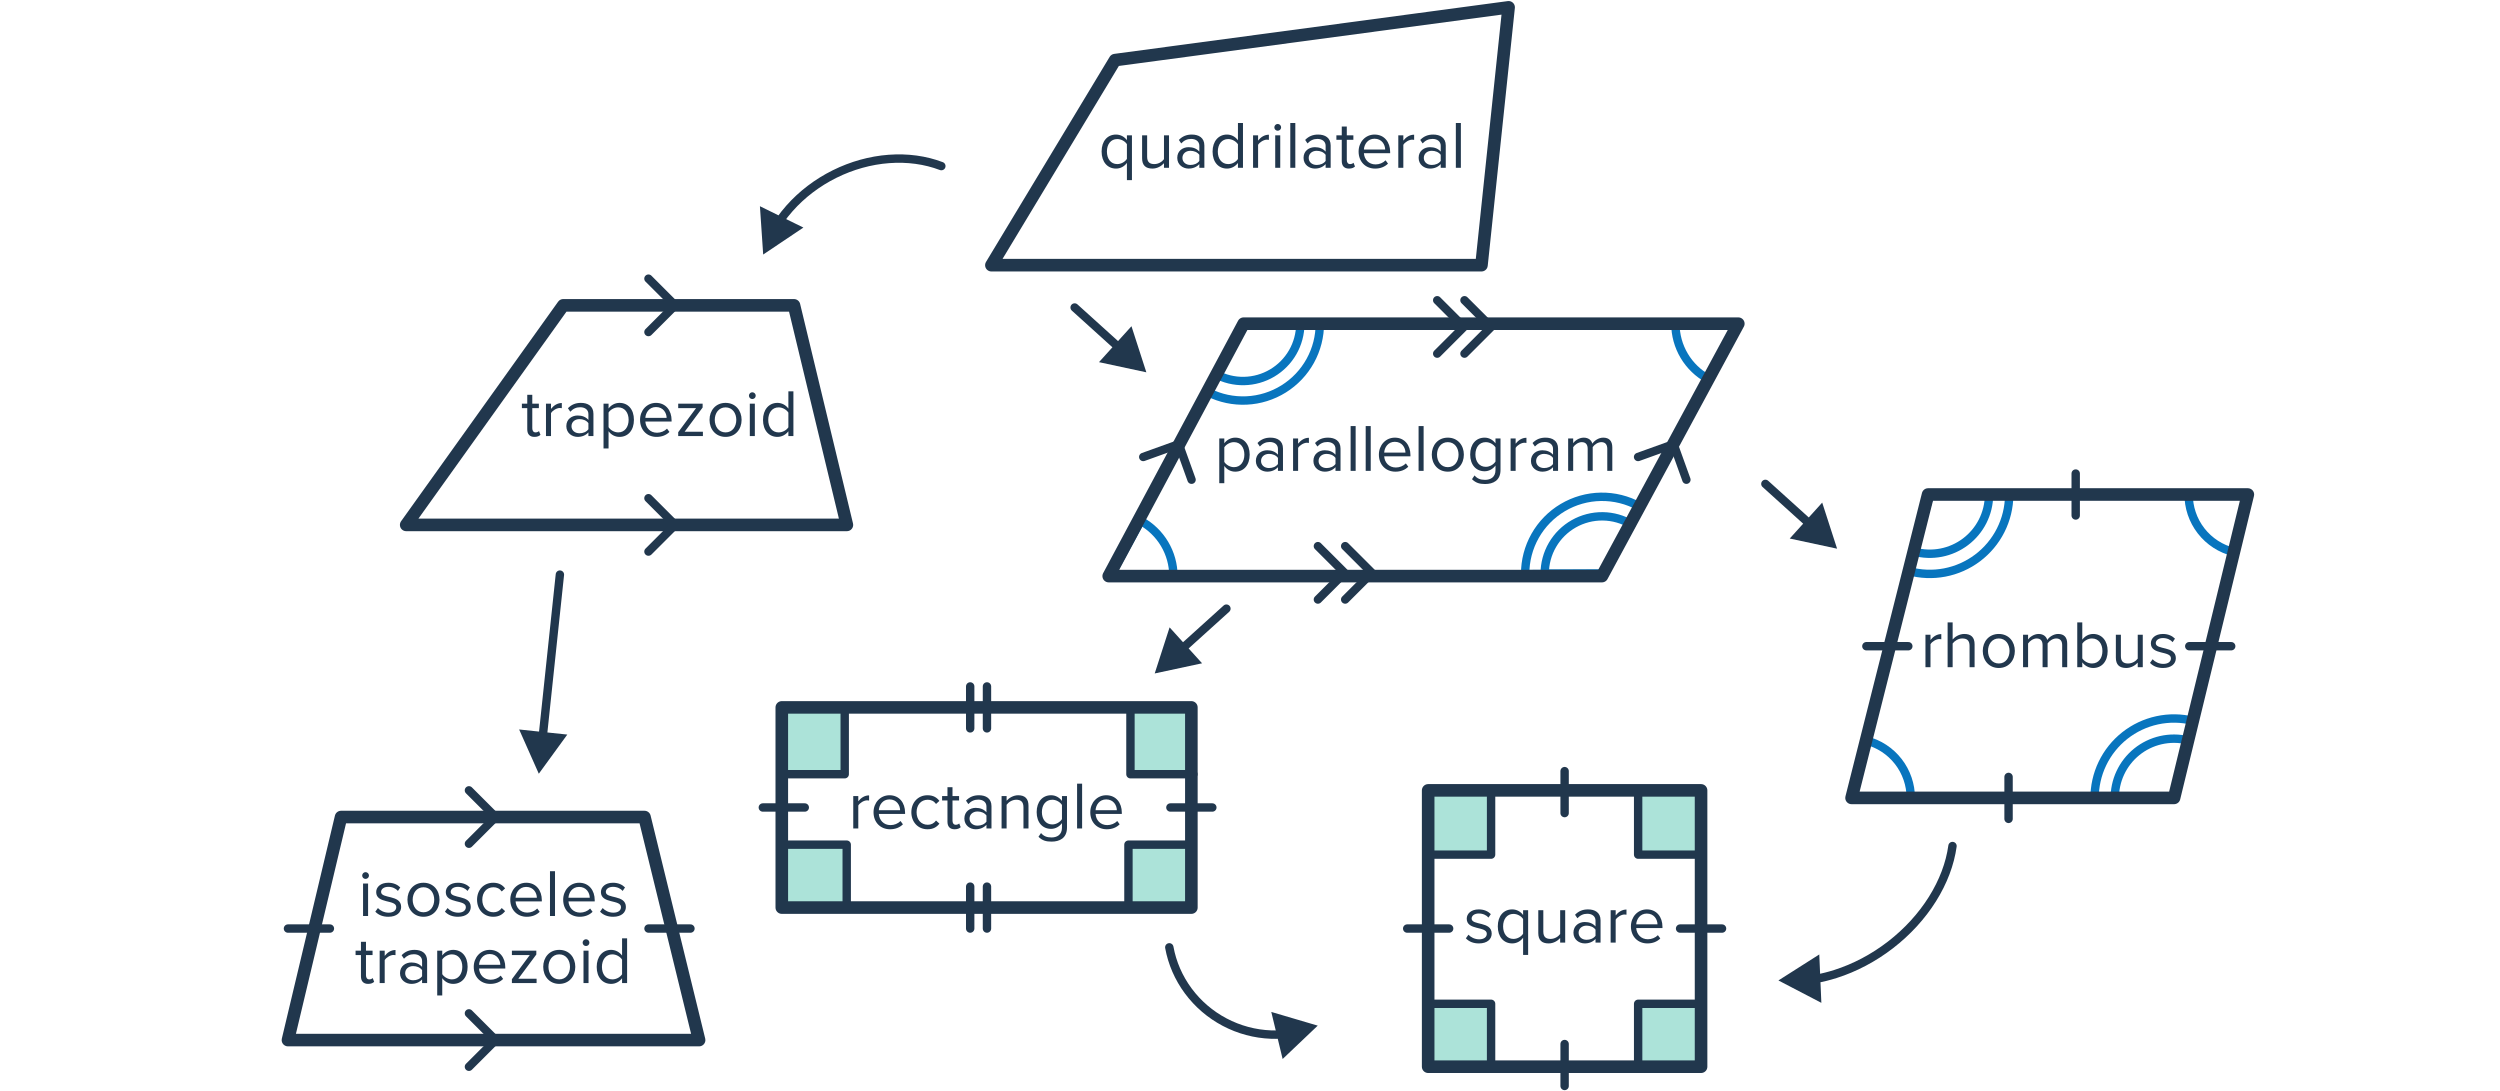 <svg width="596" height="260" viewBox="0 0 596 260" fill="none" xmlns="http://www.w3.org/2000/svg">
<g clip-path="url(#clip0_3792_175)">
<path d="M236.348 63.221L265.826 14.331L359.652 1.749L353.181 63.221H236.348Z" stroke="#21374D" stroke-width="3" stroke-linecap="round" stroke-linejoin="round"/>
<path d="M266.352 39.119C267.312 39.119 268.256 38.543 268.656 37.871V34.383C268.256 33.711 267.312 33.151 266.352 33.151C264.8 33.151 263.888 34.415 263.888 36.127C263.888 37.839 264.8 39.119 266.352 39.119ZM266.064 40.191C264.032 40.191 262.624 38.623 262.624 36.127C262.624 33.615 264.032 32.079 266.064 32.079C267.152 32.079 268.112 32.639 268.656 33.423V32.271H269.856V42.943H268.656V38.831C268.032 39.695 267.104 40.191 266.064 40.191ZM278.692 39.999H277.492V38.911C276.9 39.583 275.892 40.191 274.74 40.191C273.124 40.191 272.276 39.407 272.276 37.727V32.271H273.476V37.359C273.476 38.719 274.164 39.119 275.204 39.119C276.148 39.119 277.044 38.575 277.492 37.951V32.271H278.692V39.999ZM287.121 39.999H285.921V39.119C285.281 39.823 284.401 40.191 283.361 40.191C282.049 40.191 280.657 39.311 280.657 37.631C280.657 35.903 282.049 35.087 283.361 35.087C284.417 35.087 285.297 35.423 285.921 36.143V34.751C285.921 33.711 285.089 33.119 283.969 33.119C283.041 33.119 282.289 33.455 281.601 34.191L281.041 33.359C281.873 32.495 282.865 32.079 284.129 32.079C285.761 32.079 287.121 32.815 287.121 34.687V39.999ZM283.793 39.327C284.641 39.327 285.457 39.007 285.921 38.367V36.911C285.457 36.271 284.641 35.951 283.793 35.951C282.673 35.951 281.889 36.655 281.889 37.647C281.889 38.623 282.673 39.327 283.793 39.327ZM296.326 39.999H295.126V38.847C294.55 39.631 293.606 40.191 292.518 40.191C290.502 40.191 289.078 38.655 289.078 36.143C289.078 33.679 290.486 32.079 292.518 32.079C293.558 32.079 294.502 32.591 295.126 33.439V29.327H296.326V39.999ZM292.806 39.119C293.766 39.119 294.694 38.575 295.126 37.903V34.399C294.694 33.727 293.766 33.151 292.806 33.151C291.254 33.151 290.326 34.431 290.326 36.143C290.326 37.855 291.254 39.119 292.806 39.119ZM299.929 39.999H298.729V32.271H299.929V33.519C300.553 32.703 301.449 32.111 302.505 32.111V33.343C302.361 33.311 302.217 33.295 302.025 33.295C301.289 33.295 300.281 33.903 299.929 34.527V39.999ZM304.603 31.167C304.171 31.167 303.803 30.815 303.803 30.367C303.803 29.919 304.171 29.551 304.603 29.551C305.051 29.551 305.419 29.919 305.419 30.367C305.419 30.815 305.051 31.167 304.603 31.167ZM305.211 39.999H304.011V32.271H305.211V39.999ZM308.804 39.999H307.604V29.327H308.804V39.999ZM317.23 39.999H316.03V39.119C315.39 39.823 314.51 40.191 313.47 40.191C312.158 40.191 310.766 39.311 310.766 37.631C310.766 35.903 312.158 35.087 313.47 35.087C314.526 35.087 315.406 35.423 316.03 36.143V34.751C316.03 33.711 315.198 33.119 314.078 33.119C313.15 33.119 312.398 33.455 311.71 34.191L311.15 33.359C311.982 32.495 312.974 32.079 314.238 32.079C315.87 32.079 317.23 32.815 317.23 34.687V39.999ZM313.902 39.327C314.75 39.327 315.566 39.007 316.03 38.367V36.911C315.566 36.271 314.75 35.951 313.902 35.951C312.782 35.951 311.998 36.655 311.998 37.647C311.998 38.623 312.782 39.327 313.902 39.327ZM321.588 40.191C320.452 40.191 319.876 39.535 319.876 38.383V33.327H318.596V32.271H319.876V30.159H321.076V32.271H322.644V33.327H321.076V38.127C321.076 38.703 321.332 39.119 321.86 39.119C322.196 39.119 322.516 38.975 322.676 38.799L323.028 39.695C322.724 39.983 322.292 40.191 321.588 40.191ZM327.827 40.191C325.539 40.191 323.891 38.543 323.891 36.127C323.891 33.887 325.491 32.079 327.699 32.079C330.035 32.079 331.411 33.903 331.411 36.223V36.527H325.155C325.251 37.983 326.275 39.199 327.939 39.199C328.819 39.199 329.715 38.847 330.323 38.223L330.899 39.007C330.131 39.775 329.091 40.191 327.827 40.191ZM330.227 35.647C330.211 34.495 329.443 33.071 327.683 33.071C326.035 33.071 325.219 34.463 325.155 35.647H330.227ZM334.554 39.999H333.354V32.271H334.554V33.519C335.178 32.703 336.074 32.111 337.13 32.111V33.343C336.986 33.311 336.842 33.295 336.65 33.295C335.914 33.295 334.906 33.903 334.554 34.527V39.999ZM344.668 39.999H343.468V39.119C342.828 39.823 341.948 40.191 340.908 40.191C339.596 40.191 338.204 39.311 338.204 37.631C338.204 35.903 339.596 35.087 340.908 35.087C341.964 35.087 342.844 35.423 343.468 36.143V34.751C343.468 33.711 342.636 33.119 341.516 33.119C340.588 33.119 339.836 33.455 339.148 34.191L338.588 33.359C339.42 32.495 340.412 32.079 341.676 32.079C343.308 32.079 344.668 32.815 344.668 34.687V39.999ZM341.34 39.327C342.188 39.327 343.004 39.007 343.468 38.367V36.911C343.004 36.271 342.188 35.951 341.34 35.951C340.22 35.951 339.436 36.655 339.436 37.647C339.436 38.623 340.22 39.327 341.34 39.327ZM348.273 39.999H347.073V29.327H348.273V39.999Z" fill="#21374D"/>
<path d="M532.556 131.615C529.451 130.86 526.693 129.075 524.734 126.55C522.775 124.025 521.73 120.91 521.771 117.715L535.889 117.894L532.556 131.615Z" stroke="#0875BE" stroke-width="2" stroke-linejoin="round"/>
<path d="M444.868 176.529C447.919 177.299 450.625 179.067 452.557 181.551C454.488 184.036 455.535 187.094 455.53 190.241L441.41 190.219L444.868 176.529Z" stroke="#0875BE" stroke-width="2" stroke-linejoin="round"/>
<path d="M456.369 131.521C458.45 132.086 460.632 132.166 462.748 131.756C464.865 131.347 466.859 130.458 468.579 129.158C470.299 127.859 471.698 126.182 472.67 124.258C473.641 122.334 474.16 120.213 474.185 118.057L460.065 117.893L456.369 131.521Z" stroke="#0875BE" stroke-width="2" stroke-linejoin="round"/>
<path d="M455.025 136.138C457.82 136.91 460.755 137.03 463.603 136.488C466.452 135.946 469.138 134.756 471.454 133.011C473.77 131.267 475.654 129.013 476.961 126.425C478.268 123.836 478.963 120.982 478.992 118.082L460.065 117.893L455.025 136.138Z" stroke="#0875BE" stroke-width="2" stroke-linejoin="round"/>
<path d="M521.537 176.479C519.439 175.982 517.255 175.972 515.153 176.449C513.051 176.926 511.086 177.879 509.409 179.233C507.732 180.587 506.387 182.307 505.478 184.262C504.568 186.216 504.118 188.353 504.162 190.508L518.28 190.219L521.537 176.479Z" stroke="#0875BE" stroke-width="2" stroke-linejoin="round"/>
<path d="M522.807 171.84C520.005 171.15 517.083 171.11 514.264 171.722C511.444 172.334 508.802 173.583 506.539 175.372C504.276 177.162 502.452 179.445 501.206 182.048C499.961 184.65 499.327 187.503 499.353 190.388L518.28 190.219L522.807 171.84Z" stroke="#0875BE" stroke-width="2" stroke-linejoin="round"/>
<path d="M441.41 190.219L459.654 117.893H535.889L518.297 190.219H441.41Z" stroke="#21374D" stroke-width="3" stroke-linecap="round" stroke-linejoin="round"/>
<path d="M460.229 159.056H459.029V151.328H460.229V152.576C460.853 151.76 461.749 151.168 462.805 151.168V152.4C462.661 152.368 462.517 152.352 462.325 152.352C461.589 152.352 460.581 152.96 460.229 153.584V159.056ZM470.742 159.056H469.542V153.968C469.542 152.608 468.838 152.208 467.798 152.208C466.87 152.208 465.974 152.784 465.51 153.408V159.056H464.31V148.384H465.51V152.448C466.054 151.808 467.11 151.136 468.278 151.136C469.894 151.136 470.742 151.92 470.742 153.6V159.056ZM476.515 159.248C474.163 159.248 472.691 157.424 472.691 155.184C472.691 152.944 474.163 151.136 476.515 151.136C478.867 151.136 480.339 152.944 480.339 155.184C480.339 157.424 478.867 159.248 476.515 159.248ZM476.515 158.176C478.163 158.176 479.075 156.768 479.075 155.184C479.075 153.616 478.163 152.208 476.515 152.208C474.867 152.208 473.939 153.616 473.939 155.184C473.939 156.768 474.867 158.176 476.515 158.176ZM492.823 159.056H491.623V153.808C491.623 152.832 491.191 152.208 490.199 152.208C489.399 152.208 488.551 152.784 488.151 153.392V159.056H486.951V153.808C486.951 152.832 486.535 152.208 485.527 152.208C484.743 152.208 483.911 152.784 483.495 153.408V159.056H482.295V151.328H483.495V152.448C483.815 151.952 484.855 151.136 485.991 151.136C487.175 151.136 487.847 151.776 488.071 152.576C488.503 151.872 489.543 151.136 490.663 151.136C492.071 151.136 492.823 151.92 492.823 153.472V159.056ZM496.417 156.96C496.833 157.632 497.777 158.176 498.721 158.176C500.289 158.176 501.217 156.912 501.217 155.2C501.217 153.488 500.289 152.208 498.721 152.208C497.777 152.208 496.833 152.784 496.417 153.456V156.96ZM496.417 159.056H495.217V148.384H496.417V152.496C497.041 151.648 497.969 151.136 499.025 151.136C501.041 151.136 502.465 152.736 502.465 155.2C502.465 157.712 501.041 159.248 499.025 159.248C497.937 159.248 496.993 158.688 496.417 157.904V159.056ZM510.836 159.056H509.636V157.968C509.044 158.64 508.036 159.248 506.884 159.248C505.268 159.248 504.42 158.464 504.42 156.784V151.328H505.62V156.416C505.62 157.776 506.308 158.176 507.348 158.176C508.292 158.176 509.188 157.632 509.636 157.008V151.328H510.836V159.056ZM515.68 159.248C514.416 159.248 513.344 158.864 512.56 158.032L513.184 157.168C513.696 157.76 514.672 158.272 515.728 158.272C516.912 158.272 517.552 157.712 517.552 156.944C517.552 155.072 512.768 156.224 512.768 153.36C512.768 152.16 513.808 151.136 515.648 151.136C516.96 151.136 517.888 151.632 518.512 152.256L517.952 153.088C517.488 152.528 516.64 152.112 515.648 152.112C514.592 152.112 513.936 152.64 513.936 153.328C513.936 155.024 518.72 153.904 518.72 156.912C518.72 158.208 517.68 159.248 515.68 159.248Z" fill="#21374D"/>
<path d="M531.92 154.056L521.92 154.056" stroke="#21374D" stroke-width="2" stroke-linecap="round" stroke-linejoin="round"/>
<path d="M494.848 112.893L494.848 122.893" stroke="#21374D" stroke-width="2" stroke-linecap="round" stroke-linejoin="round"/>
<path d="M454.944 154.056L444.944 154.056" stroke="#21374D" stroke-width="2" stroke-linecap="round" stroke-linejoin="round"/>
<path d="M478.84 185.219L478.84 195.219" stroke="#21374D" stroke-width="2" stroke-linecap="round" stroke-linejoin="round"/>
<rect x="390.533" y="239.304" width="15" height="15" fill="#ACE3D9"/>
<path d="M405.533 239.304H390.533V254.304" stroke="#21374D" stroke-width="2" stroke-linecap="round" stroke-linejoin="round"/>
<rect width="15" height="15" transform="matrix(1 0 0 -1 390.533 203.745)" fill="#ACE3D9"/>
<path d="M405.533 203.745H390.533V188.745" stroke="#21374D" stroke-width="2" stroke-linecap="round" stroke-linejoin="round"/>
<rect width="15" height="15" transform="matrix(-1 0 0 1 355.474 239.304)" fill="#ACE3D9"/>
<path d="M340.474 239.304H355.474V254.304" stroke="#21374D" stroke-width="2" stroke-linecap="round" stroke-linejoin="round"/>
<rect x="355.474" y="203.745" width="15" height="15" transform="rotate(180 355.474 203.745)" fill="#ACE3D9"/>
<path d="M340.474 203.745H355.474V188.745" stroke="#21374D" stroke-width="2" stroke-linecap="round" stroke-linejoin="round"/>
<path d="M340.474 254.304V188.429H405.533V254.304H340.474Z" stroke="#21374D" stroke-width="3" stroke-linecap="round" stroke-linejoin="round"/>
<path d="M352.581 224.912C351.317 224.912 350.245 224.528 349.461 223.696L350.085 222.832C350.597 223.424 351.573 223.936 352.629 223.936C353.813 223.936 354.453 223.376 354.453 222.608C354.453 220.736 349.669 221.888 349.669 219.024C349.669 217.824 350.709 216.8 352.549 216.8C353.861 216.8 354.789 217.296 355.413 217.92L354.853 218.752C354.389 218.192 353.541 217.776 352.549 217.776C351.493 217.776 350.837 218.304 350.837 218.992C350.837 220.688 355.621 219.568 355.621 222.576C355.621 223.872 354.581 224.912 352.581 224.912ZM360.803 223.84C361.763 223.84 362.707 223.264 363.107 222.592V219.104C362.707 218.432 361.763 217.872 360.803 217.872C359.251 217.872 358.339 219.136 358.339 220.848C358.339 222.56 359.251 223.84 360.803 223.84ZM360.515 224.912C358.483 224.912 357.075 223.344 357.075 220.848C357.075 218.336 358.483 216.8 360.515 216.8C361.603 216.8 362.563 217.36 363.107 218.144V216.992H364.307V227.664H363.107V223.552C362.483 224.416 361.555 224.912 360.515 224.912ZM373.143 224.72H371.943V223.632C371.351 224.304 370.343 224.912 369.191 224.912C367.575 224.912 366.727 224.128 366.727 222.448V216.992H367.927V222.08C367.927 223.44 368.615 223.84 369.655 223.84C370.599 223.84 371.495 223.296 371.943 222.672V216.992H373.143V224.72ZM381.572 224.72H380.372V223.84C379.732 224.544 378.852 224.912 377.812 224.912C376.5 224.912 375.108 224.032 375.108 222.352C375.108 220.624 376.5 219.808 377.812 219.808C378.868 219.808 379.748 220.144 380.372 220.864V219.472C380.372 218.432 379.54 217.84 378.42 217.84C377.492 217.84 376.74 218.176 376.052 218.912L375.492 218.08C376.324 217.216 377.316 216.8 378.58 216.8C380.212 216.8 381.572 217.536 381.572 219.408V224.72ZM378.244 224.048C379.092 224.048 379.908 223.728 380.372 223.088V221.632C379.908 220.992 379.092 220.672 378.244 220.672C377.124 220.672 376.34 221.376 376.34 222.368C376.34 223.344 377.124 224.048 378.244 224.048ZM385.177 224.72H383.977V216.992H385.177V218.24C385.801 217.424 386.697 216.832 387.753 216.832V218.064C387.609 218.032 387.465 218.016 387.273 218.016C386.537 218.016 385.529 218.624 385.177 219.248V224.72ZM392.746 224.912C390.458 224.912 388.81 223.264 388.81 220.848C388.81 218.608 390.41 216.8 392.618 216.8C394.954 216.8 396.33 218.624 396.33 220.944V221.248H390.074C390.17 222.704 391.194 223.92 392.858 223.92C393.738 223.92 394.634 223.568 395.242 222.944L395.818 223.728C395.05 224.496 394.01 224.912 392.746 224.912ZM395.146 220.368C395.13 219.216 394.362 217.792 392.602 217.792C390.954 217.792 390.138 219.184 390.074 220.368H395.146Z" fill="#21374D"/>
<path d="M410.533 221.367L400.533 221.367" stroke="#21374D" stroke-width="2" stroke-linecap="round" stroke-linejoin="round"/>
<path d="M373.004 183.838L373.004 193.838" stroke="#21374D" stroke-width="2" stroke-linecap="round" stroke-linejoin="round"/>
<path d="M345.474 221.367L335.474 221.367" stroke="#21374D" stroke-width="2" stroke-linecap="round" stroke-linejoin="round"/>
<path d="M373.004 248.896L373.004 258.896" stroke="#21374D" stroke-width="2" stroke-linecap="round" stroke-linejoin="round"/>
<path d="M96.838 125.134L134.277 72.796H189.29L201.897 125.134H96.838Z" stroke="#21374D" stroke-width="3" stroke-linecap="round" stroke-linejoin="round"/>
<path d="M127.41 104.157C126.274 104.157 125.698 103.501 125.698 102.349V97.293H124.418V96.237H125.698V94.125H126.898V96.237H128.466V97.293H126.898V102.093C126.898 102.669 127.154 103.085 127.682 103.085C128.018 103.085 128.338 102.941 128.498 102.765L128.85 103.661C128.546 103.949 128.114 104.157 127.41 104.157ZM131.361 103.965H130.161V96.237H131.361V97.485C131.985 96.669 132.881 96.077 133.937 96.077V97.309C133.793 97.277 133.649 97.261 133.457 97.261C132.721 97.261 131.713 97.869 131.361 98.493V103.965ZM141.475 103.965H140.275V103.085C139.635 103.789 138.755 104.157 137.715 104.157C136.403 104.157 135.011 103.277 135.011 101.597C135.011 99.869 136.403 99.053 137.715 99.053C138.771 99.053 139.651 99.389 140.275 100.109V98.717C140.275 97.677 139.443 97.085 138.323 97.085C137.395 97.085 136.643 97.421 135.955 98.157L135.395 97.325C136.227 96.461 137.219 96.045 138.483 96.045C140.115 96.045 141.475 96.781 141.475 98.653V103.965ZM138.147 103.293C138.995 103.293 139.811 102.973 140.275 102.333V100.877C139.811 100.237 138.995 99.917 138.147 99.917C137.027 99.917 136.243 100.621 136.243 101.613C136.243 102.589 137.027 103.293 138.147 103.293ZM147.688 104.157C146.632 104.157 145.704 103.661 145.08 102.797V106.909H143.88V96.237H145.08V97.389C145.64 96.605 146.6 96.045 147.688 96.045C149.72 96.045 151.128 97.581 151.128 100.093C151.128 102.589 149.72 104.157 147.688 104.157ZM147.384 103.085C148.936 103.085 149.864 101.805 149.864 100.093C149.864 98.381 148.936 97.117 147.384 97.117C146.44 97.117 145.496 97.677 145.08 98.349V101.837C145.496 102.509 146.44 103.085 147.384 103.085ZM156.524 104.157C154.236 104.157 152.588 102.509 152.588 100.093C152.588 97.853 154.188 96.045 156.396 96.045C158.732 96.045 160.108 97.869 160.108 100.189V100.493H153.852C153.948 101.949 154.972 103.165 156.636 103.165C157.516 103.165 158.412 102.813 159.02 102.189L159.596 102.973C158.828 103.741 157.788 104.157 156.524 104.157ZM158.924 99.613C158.908 98.461 158.14 97.037 156.38 97.037C154.732 97.037 153.916 98.429 153.852 99.613H158.924ZM167.572 103.965H161.684V103.037L165.94 97.293H161.684V96.237H167.508V97.149L163.22 102.925H167.572V103.965ZM172.975 104.157C170.623 104.157 169.151 102.333 169.151 100.093C169.151 97.853 170.623 96.045 172.975 96.045C175.327 96.045 176.799 97.853 176.799 100.093C176.799 102.333 175.327 104.157 172.975 104.157ZM172.975 103.085C174.623 103.085 175.535 101.677 175.535 100.093C175.535 98.525 174.623 97.117 172.975 97.117C171.327 97.117 170.399 98.525 170.399 100.093C170.399 101.677 171.327 103.085 172.975 103.085ZM179.347 95.133C178.915 95.133 178.547 94.781 178.547 94.333C178.547 93.885 178.915 93.517 179.347 93.517C179.795 93.517 180.163 93.885 180.163 94.333C180.163 94.781 179.795 95.133 179.347 95.133ZM179.955 103.965H178.755V96.237H179.955V103.965ZM189.149 103.965H187.949V102.813C187.373 103.597 186.429 104.157 185.341 104.157C183.325 104.157 181.901 102.621 181.901 100.109C181.901 97.645 183.309 96.045 185.341 96.045C186.381 96.045 187.325 96.557 187.949 97.405V93.293H189.149V103.965ZM185.629 103.085C186.589 103.085 187.517 102.541 187.949 101.869V98.365C187.517 97.693 186.589 97.117 185.629 97.117C184.077 97.117 183.149 98.397 183.149 100.109C183.149 101.821 184.077 103.085 185.629 103.085Z" fill="#21374D"/>
<path d="M160.453 124.134C159.901 124.134 159.453 124.582 159.453 125.134C159.453 125.687 159.901 126.134 160.453 126.134L160.453 124.134ZM161.663 125.842C162.054 125.451 162.054 124.818 161.663 124.427L155.299 118.063C154.909 117.673 154.276 117.673 153.885 118.063C153.494 118.454 153.494 119.087 153.885 119.478L159.542 125.134L153.885 130.791C153.494 131.182 153.494 131.815 153.885 132.206C154.276 132.596 154.909 132.596 155.299 132.206L161.663 125.842ZM160.453 126.134L160.956 126.134L160.956 124.134L160.453 124.134L160.453 126.134Z" fill="#21374D"/>
<path d="M160.453 71.796C159.901 71.796 159.453 72.244 159.453 72.796C159.453 73.349 159.901 73.796 160.453 73.796L160.453 71.796ZM161.663 73.503C162.054 73.113 162.054 72.48 161.663 72.089L155.299 65.725C154.909 65.335 154.276 65.335 153.885 65.725C153.494 66.116 153.494 66.749 153.885 67.139L159.542 72.796L153.885 78.453C153.494 78.844 153.494 79.477 153.885 79.867C154.276 80.258 154.909 80.258 155.299 79.867L161.663 73.503ZM160.453 73.796L160.956 73.796L160.956 71.796L160.453 71.796L160.453 73.796Z" fill="#21374D"/>
<path d="M68.649 247.951L81.308 194.783H153.645L166.665 247.951H68.649Z" stroke="#21374D" stroke-width="3" stroke-linecap="round" stroke-linejoin="round"/>
<path d="M87.144 209.535C86.712 209.535 86.344 209.183 86.344 208.735C86.344 208.287 86.712 207.919 87.144 207.919C87.592 207.919 87.96 208.287 87.96 208.735C87.96 209.183 87.592 209.535 87.144 209.535ZM87.752 218.367H86.552V210.639H87.752V218.367ZM92.594 218.559C91.33 218.559 90.258 218.175 89.474 217.343L90.098 216.479C90.61 217.071 91.586 217.583 92.642 217.583C93.826 217.583 94.466 217.023 94.466 216.255C94.466 214.383 89.682 215.535 89.682 212.671C89.682 211.471 90.722 210.447 92.562 210.447C93.874 210.447 94.802 210.943 95.426 211.567L94.866 212.399C94.402 211.839 93.554 211.423 92.562 211.423C91.506 211.423 90.85 211.951 90.85 212.639C90.85 214.335 95.634 213.215 95.634 216.223C95.634 217.519 94.594 218.559 92.594 218.559ZM100.96 218.559C98.608 218.559 97.135 216.735 97.135 214.495C97.135 212.255 98.608 210.447 100.96 210.447C103.312 210.447 104.784 212.255 104.784 214.495C104.784 216.735 103.312 218.559 100.96 218.559ZM100.96 217.487C102.608 217.487 103.52 216.079 103.52 214.495C103.52 212.927 102.608 211.519 100.96 211.519C99.311 211.519 98.383 212.927 98.383 214.495C98.383 216.079 99.311 217.487 100.96 217.487ZM109.188 218.559C107.924 218.559 106.852 218.175 106.068 217.343L106.692 216.479C107.204 217.071 108.18 217.583 109.236 217.583C110.42 217.583 111.06 217.023 111.06 216.255C111.06 214.383 106.276 215.535 106.276 212.671C106.276 211.471 107.316 210.447 109.156 210.447C110.468 210.447 111.396 210.943 112.02 211.567L111.46 212.399C110.996 211.839 110.148 211.423 109.156 211.423C108.1 211.423 107.444 211.951 107.444 212.639C107.444 214.335 112.228 213.215 112.228 216.223C112.228 217.519 111.188 218.559 109.188 218.559ZM117.585 218.559C115.281 218.559 113.729 216.799 113.729 214.495C113.729 212.207 115.281 210.447 117.585 210.447C118.993 210.447 119.825 211.023 120.417 211.791L119.617 212.527C119.105 211.823 118.449 211.519 117.649 211.519C116.001 211.519 114.977 212.783 114.977 214.495C114.977 216.207 116.001 217.487 117.649 217.487C118.449 217.487 119.105 217.167 119.617 216.479L120.417 217.215C119.825 217.983 118.993 218.559 117.585 218.559ZM125.587 218.559C123.299 218.559 121.651 216.911 121.651 214.495C121.651 212.255 123.251 210.447 125.459 210.447C127.795 210.447 129.171 212.271 129.171 214.591V214.895H122.915C123.011 216.351 124.035 217.567 125.699 217.567C126.579 217.567 127.475 217.215 128.083 216.591L128.659 217.375C127.891 218.143 126.851 218.559 125.587 218.559ZM127.987 214.015C127.971 212.863 127.203 211.439 125.443 211.439C123.795 211.439 122.979 212.831 122.915 214.015H127.987ZM132.315 218.367H131.115V207.695H132.315V218.367ZM138.197 218.559C135.909 218.559 134.261 216.911 134.261 214.495C134.261 212.255 135.861 210.447 138.069 210.447C140.405 210.447 141.781 212.271 141.781 214.591V214.895H135.525C135.621 216.351 136.645 217.567 138.309 217.567C139.189 217.567 140.085 217.215 140.693 216.591L141.269 217.375C140.501 218.143 139.461 218.559 138.197 218.559ZM140.597 214.015C140.581 212.863 139.813 211.439 138.053 211.439C136.405 211.439 135.589 212.831 135.525 214.015H140.597ZM146.172 218.559C144.908 218.559 143.836 218.175 143.052 217.343L143.676 216.479C144.188 217.071 145.164 217.583 146.22 217.583C147.404 217.583 148.044 217.023 148.044 216.255C148.044 214.383 143.26 215.535 143.26 212.671C143.26 211.471 144.3 210.447 146.14 210.447C147.452 210.447 148.38 210.943 149.004 211.567L148.444 212.399C147.98 211.839 147.132 211.423 146.14 211.423C145.084 211.423 144.428 211.951 144.428 212.639C144.428 214.335 149.212 213.215 149.212 216.223C149.212 217.519 148.172 218.559 146.172 218.559ZM87.762 234.559C86.626 234.559 86.05 233.903 86.05 232.751V227.695H84.77V226.639H86.05V224.527H87.25V226.639H88.818V227.695H87.25V232.495C87.25 233.071 87.506 233.487 88.034 233.487C88.37 233.487 88.69 233.343 88.85 233.167L89.202 234.063C88.898 234.351 88.466 234.559 87.762 234.559ZM91.713 234.367H90.513V226.639H91.713V227.887C92.337 227.071 93.233 226.479 94.289 226.479V227.711C94.145 227.679 94.001 227.663 93.809 227.663C93.073 227.663 92.065 228.271 91.713 228.895V234.367ZM101.826 234.367H100.626V233.487C99.987 234.191 99.106 234.559 98.067 234.559C96.754 234.559 95.362 233.679 95.362 231.999C95.362 230.271 96.754 229.455 98.067 229.455C99.123 229.455 100.002 229.791 100.626 230.511V229.119C100.626 228.079 99.794 227.487 98.674 227.487C97.746 227.487 96.995 227.823 96.306 228.559L95.746 227.727C96.579 226.863 97.57 226.447 98.835 226.447C100.466 226.447 101.826 227.183 101.826 229.055V234.367ZM98.499 233.695C99.347 233.695 100.162 233.375 100.626 232.735V231.279C100.162 230.639 99.347 230.319 98.499 230.319C97.379 230.319 96.594 231.023 96.594 232.015C96.594 232.991 97.379 233.695 98.499 233.695ZM108.04 234.559C106.984 234.559 106.056 234.063 105.432 233.199V237.311H104.232V226.639H105.432V227.791C105.992 227.007 106.952 226.447 108.04 226.447C110.072 226.447 111.48 227.983 111.48 230.495C111.48 232.991 110.072 234.559 108.04 234.559ZM107.736 233.487C109.288 233.487 110.216 232.207 110.216 230.495C110.216 228.783 109.288 227.519 107.736 227.519C106.792 227.519 105.848 228.079 105.432 228.751V232.239C105.848 232.911 106.792 233.487 107.736 233.487ZM116.876 234.559C114.588 234.559 112.94 232.911 112.94 230.495C112.94 228.255 114.54 226.447 116.748 226.447C119.084 226.447 120.46 228.271 120.46 230.591V230.895H114.204C114.3 232.351 115.324 233.567 116.988 233.567C117.868 233.567 118.764 233.215 119.372 232.591L119.948 233.375C119.18 234.143 118.14 234.559 116.876 234.559ZM119.276 230.015C119.26 228.863 118.492 227.439 116.732 227.439C115.084 227.439 114.268 228.831 114.204 230.015H119.276ZM127.924 234.367H122.036V233.439L126.292 227.695H122.036V226.639H127.86V227.551L123.572 233.327H127.924V234.367ZM133.327 234.559C130.975 234.559 129.503 232.735 129.503 230.495C129.503 228.255 130.975 226.447 133.327 226.447C135.679 226.447 137.151 228.255 137.151 230.495C137.151 232.735 135.679 234.559 133.327 234.559ZM133.327 233.487C134.975 233.487 135.887 232.079 135.887 230.495C135.887 228.927 134.975 227.519 133.327 227.519C131.679 227.519 130.751 228.927 130.751 230.495C130.751 232.079 131.679 233.487 133.327 233.487ZM139.699 225.535C139.267 225.535 138.899 225.183 138.899 224.735C138.899 224.287 139.267 223.919 139.699 223.919C140.147 223.919 140.515 224.287 140.515 224.735C140.515 225.183 140.147 225.535 139.699 225.535ZM140.307 234.367H139.107V226.639H140.307V234.367ZM149.501 234.367H148.301V233.215C147.725 233.999 146.781 234.559 145.693 234.559C143.677 234.559 142.253 233.023 142.253 230.511C142.253 228.047 143.661 226.447 145.693 226.447C146.733 226.447 147.677 226.959 148.301 227.807V223.695H149.501V234.367ZM145.981 233.487C146.941 233.487 147.869 232.943 148.301 232.271V228.767C147.869 228.095 146.941 227.519 145.981 227.519C144.429 227.519 143.501 228.799 143.501 230.511C143.501 232.223 144.429 233.487 145.981 233.487Z" fill="#21374D"/>
<path d="M78.649 221.367L68.649 221.367" stroke="#21374D" stroke-width="2" stroke-linecap="round" stroke-linejoin="round"/>
<path d="M164.604 221.367L154.604 221.367" stroke="#21374D" stroke-width="2" stroke-linecap="round" stroke-linejoin="round"/>
<path d="M117.657 193.783C117.105 193.783 116.657 194.231 116.657 194.783C116.657 195.335 117.105 195.783 117.657 195.783L117.657 193.783ZM118.867 195.49C119.257 195.1 119.257 194.466 118.867 194.076L112.503 187.712C112.112 187.321 111.479 187.321 111.089 187.712C110.698 188.102 110.698 188.736 111.089 189.126L116.745 194.783L111.089 200.44C110.698 200.83 110.698 201.464 111.089 201.854C111.479 202.245 112.112 202.245 112.503 201.854L118.867 195.49ZM117.657 195.783L118.16 195.783L118.16 193.783L117.657 193.783L117.657 195.783Z" fill="#21374D"/>
<path d="M117.657 246.951C117.105 246.951 116.657 247.398 116.657 247.951C116.657 248.503 117.105 248.951 117.657 248.951L117.657 246.951ZM118.867 248.658C119.257 248.267 119.257 247.634 118.867 247.244L112.503 240.88C112.112 240.489 111.479 240.489 111.089 240.88C110.698 241.27 110.698 241.903 111.089 242.294L116.745 247.951L111.089 253.608C110.698 253.998 110.698 254.631 111.089 255.022C111.479 255.412 112.112 255.412 112.503 255.022L118.867 248.658ZM117.657 248.951L118.16 248.951L118.16 246.951L117.657 246.951L117.657 248.951Z" fill="#21374D"/>
<path d="M388.966 125.042C386.892 123.797 384.524 123.125 382.104 123.094C379.685 123.064 377.301 123.676 375.196 124.868C373.09 126.06 371.339 127.789 370.12 129.879C368.901 131.97 368.259 134.346 368.259 136.765L381.932 136.766L388.966 125.042Z" stroke="#0875BE" stroke-width="2" stroke-linejoin="round"/>
<path d="M390.775 120.71C387.978 119.169 384.826 118.386 381.632 118.438C378.439 118.49 375.314 119.376 372.568 121.008C369.822 122.639 367.551 124.96 365.978 127.74C364.405 130.52 363.586 133.663 363.602 136.857L381.932 136.766L390.775 120.71Z" stroke="#0875BE" stroke-width="2" stroke-linejoin="round"/>
<path d="M289.805 89.185C291.883 90.311 294.218 90.88 296.581 90.835C298.945 90.79 301.256 90.133 303.289 88.928C305.323 87.724 307.01 86.012 308.185 83.961C309.36 81.91 309.983 79.59 309.994 77.226L296.321 77.165L289.805 89.185Z" stroke="#0875BE" stroke-width="2" stroke-linejoin="round"/>
<path d="M288.135 93.565C290.938 94.965 294.053 95.622 297.183 95.475C300.312 95.328 303.352 94.38 306.011 92.724C308.671 91.068 310.861 88.758 312.374 86.014C313.886 83.27 314.67 80.185 314.651 77.052L296.321 77.165L288.135 93.565Z" stroke="#0875BE" stroke-width="2" stroke-linejoin="round"/>
<path d="M271.947 124.186C274.3 125.474 276.264 127.37 277.635 129.675C279.006 131.981 279.734 134.612 279.743 137.294L264.743 137.342L271.947 124.186Z" stroke="#0875BE" stroke-width="2" stroke-linejoin="round"/>
<path d="M407.21 90.322C404.857 89.033 402.893 87.137 401.522 84.832C400.151 82.526 399.423 79.895 399.414 77.213L414.414 77.165L407.21 90.322Z" stroke="#0875BE" stroke-width="2" stroke-linejoin="round"/>
<path d="M264.317 137.342L296.481 77.165H414.414L381.905 137.342H264.317Z" stroke="#21374D" stroke-width="3" stroke-linecap="round" stroke-linejoin="round"/>
<path d="M294.482 112.446C293.426 112.446 292.498 111.95 291.874 111.086V115.198H290.674V104.526H291.874V105.678C292.434 104.894 293.394 104.334 294.482 104.334C296.514 104.334 297.922 105.87 297.922 108.382C297.922 110.878 296.514 112.446 294.482 112.446ZM294.178 111.374C295.73 111.374 296.658 110.094 296.658 108.382C296.658 106.67 295.73 105.406 294.178 105.406C293.234 105.406 292.29 105.966 291.874 106.638V110.126C292.29 110.798 293.234 111.374 294.178 111.374ZM305.863 112.254H304.663V111.374C304.023 112.078 303.143 112.446 302.103 112.446C300.791 112.446 299.399 111.566 299.399 109.886C299.399 108.158 300.791 107.342 302.103 107.342C303.159 107.342 304.039 107.678 304.663 108.398V107.006C304.663 105.966 303.831 105.374 302.711 105.374C301.783 105.374 301.031 105.71 300.343 106.446L299.783 105.614C300.615 104.75 301.607 104.334 302.871 104.334C304.503 104.334 305.863 105.07 305.863 106.942V112.254ZM302.535 111.582C303.383 111.582 304.199 111.262 304.663 110.622V109.166C304.199 108.526 303.383 108.206 302.535 108.206C301.415 108.206 300.631 108.91 300.631 109.902C300.631 110.878 301.415 111.582 302.535 111.582ZM309.468 112.254H308.268V104.526H309.468V105.774C310.092 104.958 310.988 104.366 312.044 104.366V105.598C311.9 105.566 311.756 105.55 311.564 105.55C310.828 105.55 309.82 106.158 309.468 106.782V112.254ZM319.581 112.254H318.381V111.374C317.741 112.078 316.861 112.446 315.821 112.446C314.509 112.446 313.117 111.566 313.117 109.886C313.117 108.158 314.509 107.342 315.821 107.342C316.877 107.342 317.757 107.678 318.381 108.398V107.006C318.381 105.966 317.549 105.374 316.429 105.374C315.501 105.374 314.749 105.71 314.061 106.446L313.501 105.614C314.333 104.75 315.325 104.334 316.589 104.334C318.221 104.334 319.581 105.07 319.581 106.942V112.254ZM316.253 111.582C317.101 111.582 317.917 111.262 318.381 110.622V109.166C317.917 108.526 317.101 108.206 316.253 108.206C315.133 108.206 314.349 108.91 314.349 109.902C314.349 110.878 315.133 111.582 316.253 111.582ZM323.187 112.254H321.987V101.582H323.187V112.254ZM326.781 112.254H325.581V101.582H326.781V112.254ZM332.662 112.446C330.374 112.446 328.726 110.798 328.726 108.382C328.726 106.142 330.326 104.334 332.534 104.334C334.87 104.334 336.246 106.158 336.246 108.478V108.782H329.99C330.086 110.238 331.11 111.454 332.774 111.454C333.654 111.454 334.55 111.102 335.158 110.478L335.734 111.262C334.966 112.03 333.926 112.446 332.662 112.446ZM335.062 107.902C335.046 106.75 334.278 105.326 332.518 105.326C330.87 105.326 330.054 106.718 329.99 107.902H335.062ZM339.39 112.254H338.19V101.582H339.39V112.254ZM345.16 112.446C342.808 112.446 341.336 110.622 341.336 108.382C341.336 106.142 342.808 104.334 345.16 104.334C347.512 104.334 348.984 106.142 348.984 108.382C348.984 110.622 347.512 112.446 345.16 112.446ZM345.16 111.374C346.808 111.374 347.72 109.966 347.72 108.382C347.72 106.814 346.808 105.406 345.16 105.406C343.512 105.406 342.584 106.814 342.584 108.382C342.584 109.966 343.512 111.374 345.16 111.374ZM354.044 115.39C352.732 115.39 351.836 115.134 350.924 114.238L351.532 113.342C352.172 114.11 352.94 114.398 354.044 114.398C355.324 114.398 356.524 113.774 356.524 112.078V110.974C355.964 111.758 355.02 112.35 353.932 112.35C351.916 112.35 350.492 110.846 350.492 108.35C350.492 105.87 351.9 104.334 353.932 104.334C354.972 104.334 355.9 104.846 356.524 105.694V104.526H357.724V112.03C357.724 114.59 355.932 115.39 354.044 115.39ZM354.22 111.294C355.18 111.294 356.108 110.702 356.524 110.03V106.654C356.108 105.982 355.18 105.406 354.22 105.406C352.668 105.406 351.74 106.638 351.74 108.35C351.74 110.046 352.668 111.294 354.22 111.294ZM361.328 112.254H360.128V104.526H361.328V105.774C361.952 104.958 362.848 104.366 363.904 104.366V105.598C363.76 105.566 363.616 105.55 363.424 105.55C362.688 105.55 361.68 106.158 361.328 106.782V112.254ZM371.441 112.254H370.241V111.374C369.601 112.078 368.721 112.446 367.681 112.446C366.369 112.446 364.977 111.566 364.977 109.886C364.977 108.158 366.369 107.342 367.681 107.342C368.737 107.342 369.617 107.678 370.241 108.398V107.006C370.241 105.966 369.409 105.374 368.289 105.374C367.361 105.374 366.609 105.71 365.921 106.446L365.361 105.614C366.193 104.75 367.185 104.334 368.449 104.334C370.081 104.334 371.441 105.07 371.441 106.942V112.254ZM368.113 111.582C368.961 111.582 369.777 111.262 370.241 110.622V109.166C369.777 108.526 368.961 108.206 368.113 108.206C366.993 108.206 366.209 108.91 366.209 109.902C366.209 110.878 366.993 111.582 368.113 111.582ZM384.374 112.254H383.174V107.006C383.174 106.03 382.742 105.406 381.75 105.406C380.95 105.406 380.102 105.982 379.702 106.59V112.254H378.502V107.006C378.502 106.03 378.086 105.406 377.078 105.406C376.294 105.406 375.462 105.982 375.046 106.606V112.254H373.846V104.526H375.046V105.646C375.366 105.15 376.406 104.334 377.542 104.334C378.726 104.334 379.398 104.974 379.622 105.774C380.054 105.07 381.094 104.334 382.214 104.334C383.622 104.334 384.374 105.118 384.374 106.67V112.254Z" fill="#21374D"/>
<path d="M396.806 108.185C396.571 108.684 396.785 109.28 397.285 109.515C397.785 109.751 398.38 109.536 398.616 109.037L396.806 108.185ZM399.93 105.558C399.743 105.038 399.17 104.768 398.65 104.955L390.182 108.003C389.662 108.19 389.392 108.763 389.579 109.282C389.766 109.802 390.339 110.072 390.859 109.885L398.386 107.176L401.095 114.703C401.282 115.223 401.855 115.493 402.375 115.306C402.894 115.119 403.164 114.546 402.977 114.026L399.93 105.558ZM398.616 109.037L399.893 106.322L398.084 105.471L396.806 108.185L398.616 109.037Z" fill="#21374D"/>
<path d="M278.838 108.185C278.603 108.684 278.817 109.28 279.317 109.515C279.817 109.751 280.412 109.536 280.648 109.037L278.838 108.185ZM281.961 105.558C281.774 105.038 281.202 104.768 280.682 104.955L272.214 108.003C271.694 108.19 271.424 108.763 271.611 109.282C271.798 109.802 272.371 110.072 272.891 109.885L280.418 107.176L283.127 114.703C283.314 115.223 283.887 115.493 284.407 115.306C284.926 115.119 285.196 114.546 285.009 114.026L281.961 105.558ZM280.648 109.037L281.925 106.322L280.116 105.471L278.838 108.185L280.648 109.037Z" fill="#21374D"/>
<path d="M320.05 135.565C319.498 135.565 319.05 136.013 319.05 136.565C319.05 137.117 319.498 137.565 320.05 137.565L320.05 135.565ZM321.26 137.272C321.65 136.882 321.65 136.248 321.26 135.858L314.896 129.494C314.505 129.103 313.872 129.103 313.482 129.494C313.091 129.885 313.091 130.518 313.482 130.908L319.139 136.565L313.482 142.222C313.091 142.612 313.091 143.246 313.482 143.636C313.872 144.027 314.505 144.027 314.896 143.636L321.26 137.272ZM326.553 135.565C326.001 135.565 325.553 136.013 325.553 136.565C325.553 137.117 326.001 137.565 326.553 137.565V135.565ZM327.763 137.272C328.153 136.882 328.153 136.248 327.763 135.858L321.399 129.494C321.008 129.103 320.375 129.103 319.985 129.494C319.594 129.885 319.594 130.518 319.985 130.908L325.642 136.565L319.985 142.222C319.594 142.612 319.594 143.246 319.985 143.636C320.375 144.027 321.008 144.027 321.399 143.636L327.763 137.272ZM320.05 137.565H320.553L320.553 135.565L320.05 135.565L320.05 137.565ZM326.553 137.565H327.056V135.565L326.553 135.565V137.565Z" fill="#21374D"/>
<path d="M348.491 76.942C347.939 76.942 347.491 77.39 347.491 77.942C347.491 78.494 347.939 78.942 348.491 78.942L348.491 76.942ZM349.701 78.649C350.092 78.259 350.092 77.626 349.701 77.235L343.337 70.871C342.947 70.481 342.313 70.481 341.923 70.871C341.532 71.261 341.532 71.895 341.923 72.285L347.58 77.942L341.923 83.599C341.532 83.99 341.532 84.623 341.923 85.013C342.313 85.404 342.947 85.404 343.337 85.013L349.701 78.649ZM354.994 76.942C354.442 76.942 353.994 77.39 353.994 77.942C353.994 78.494 354.442 78.942 354.994 78.942V76.942ZM356.204 78.649C356.594 78.259 356.594 77.626 356.204 77.235L349.84 70.871C349.449 70.481 348.816 70.481 348.426 70.871C348.035 71.261 348.035 71.895 348.426 72.285L354.083 77.942L348.426 83.599C348.035 83.99 348.035 84.623 348.426 85.013C348.816 85.404 349.449 85.404 349.84 85.013L356.204 78.649ZM348.491 78.942H348.994L348.994 76.942L348.491 76.942L348.491 78.942ZM354.994 78.942H355.497V76.942L354.994 76.942V78.942Z" fill="#21374D"/>
<rect x="269.021" y="201.367" width="15" height="15" fill="#ACE3D9"/>
<path d="M284.021 201.367H269.021V216.367" stroke="#21374D" stroke-width="2" stroke-linecap="round" stroke-linejoin="round"/>
<rect width="15" height="15" transform="matrix(-1 0 0 1 201.858 201.367)" fill="#ACE3D9"/>
<path d="M186.858 201.367H201.858V216.367" stroke="#21374D" stroke-width="2" stroke-linecap="round" stroke-linejoin="round"/>
<rect width="15" height="15" transform="matrix(1 0 0 -1 269.499 184.574)" fill="#ACE3D9"/>
<path d="M284.499 184.574H269.499V169.574" stroke="#21374D" stroke-width="2" stroke-linecap="round" stroke-linejoin="round"/>
<rect x="201.38" y="184.574" width="15" height="15" transform="rotate(180 201.38 184.574)" fill="#ACE3D9"/>
<path d="M186.38 184.574H201.38V169.574" stroke="#21374D" stroke-width="2" stroke-linecap="round" stroke-linejoin="round"/>
<path d="M284.021 168.646H186.38V216.367H284.021V168.646Z" stroke="#21374D" stroke-width="3" stroke-linecap="round" stroke-linejoin="round"/>
<path d="M204.616 197.506H203.416V189.778H204.616V191.026C205.24 190.21 206.136 189.618 207.192 189.618V190.85C207.048 190.818 206.904 190.802 206.712 190.802C205.976 190.802 204.968 191.41 204.616 192.034V197.506ZM212.186 197.698C209.898 197.698 208.25 196.05 208.25 193.634C208.25 191.394 209.85 189.586 212.058 189.586C214.394 189.586 215.77 191.41 215.77 193.73V194.034H209.514C209.61 195.49 210.634 196.706 212.298 196.706C213.178 196.706 214.074 196.354 214.682 195.73L215.258 196.514C214.49 197.282 213.45 197.698 212.186 197.698ZM214.586 193.154C214.57 192.002 213.802 190.578 212.042 190.578C210.394 190.578 209.578 191.97 209.514 193.154H214.586ZM221.121 197.698C218.817 197.698 217.265 195.938 217.265 193.634C217.265 191.346 218.817 189.586 221.121 189.586C222.529 189.586 223.361 190.162 223.953 190.93L223.153 191.666C222.641 190.962 221.985 190.658 221.185 190.658C219.537 190.658 218.513 191.922 218.513 193.634C218.513 195.346 219.537 196.626 221.185 196.626C221.985 196.626 222.641 196.306 223.153 195.618L223.953 196.354C223.361 197.122 222.529 197.698 221.121 197.698ZM227.587 197.698C226.451 197.698 225.875 197.042 225.875 195.89V190.834H224.595V189.778H225.875V187.666H227.075V189.778H228.643V190.834H227.075V195.634C227.075 196.21 227.331 196.626 227.859 196.626C228.195 196.626 228.515 196.482 228.675 196.306L229.027 197.202C228.723 197.49 228.291 197.698 227.587 197.698ZM236.37 197.506H235.17V196.626C234.53 197.33 233.65 197.698 232.61 197.698C231.298 197.698 229.906 196.818 229.906 195.138C229.906 193.41 231.298 192.594 232.61 192.594C233.666 192.594 234.546 192.93 235.17 193.65V192.258C235.17 191.218 234.338 190.626 233.218 190.626C232.29 190.626 231.538 190.962 230.85 191.698L230.29 190.866C231.122 190.002 232.114 189.586 233.378 189.586C235.01 189.586 236.37 190.322 236.37 192.194V197.506ZM233.042 196.834C233.89 196.834 234.706 196.514 235.17 195.874V194.418C234.706 193.778 233.89 193.458 233.042 193.458C231.922 193.458 231.138 194.162 231.138 195.154C231.138 196.13 231.922 196.834 233.042 196.834ZM245.192 197.506H243.992V192.45C243.992 191.09 243.304 190.658 242.264 190.658C241.32 190.658 240.424 191.234 239.976 191.858V197.506H238.776V189.778H239.976V190.898C240.52 190.258 241.576 189.586 242.728 189.586C244.344 189.586 245.192 190.402 245.192 192.082V197.506ZM250.692 200.642C249.38 200.642 248.484 200.386 247.572 199.49L248.18 198.594C248.82 199.362 249.588 199.65 250.692 199.65C251.972 199.65 253.172 199.026 253.172 197.33V196.226C252.612 197.01 251.668 197.602 250.58 197.602C248.564 197.602 247.14 196.098 247.14 193.602C247.14 191.122 248.548 189.586 250.58 189.586C251.62 189.586 252.548 190.098 253.172 190.946V189.778H254.372V197.282C254.372 199.842 252.58 200.642 250.692 200.642ZM250.868 196.546C251.828 196.546 252.756 195.954 253.172 195.282V191.906C252.756 191.234 251.828 190.658 250.868 190.658C249.316 190.658 248.388 191.89 248.388 193.602C248.388 195.298 249.316 196.546 250.868 196.546ZM257.976 197.506H256.776V186.834H257.976V197.506ZM263.857 197.698C261.569 197.698 259.921 196.05 259.921 193.634C259.921 191.394 261.521 189.586 263.729 189.586C266.065 189.586 267.441 191.41 267.441 193.73V194.034H261.185C261.281 195.49 262.305 196.706 263.969 196.706C264.849 196.706 265.745 196.354 266.353 195.73L266.929 196.514C266.161 197.282 265.121 197.698 263.857 197.698ZM266.257 193.154C266.241 192.002 265.473 190.578 263.713 190.578C262.065 190.578 261.249 191.97 261.185 193.154H266.257Z" fill="#21374D"/>
<path d="M235.294 163.646L235.294 173.646" stroke="#21374D" stroke-width="2" stroke-linecap="round" stroke-linejoin="round"/>
<path d="M231.294 163.646L231.294 173.646" stroke="#21374D" stroke-width="2" stroke-linecap="round" stroke-linejoin="round"/>
<path d="M235.294 211.367L235.294 221.367" stroke="#21374D" stroke-width="2" stroke-linecap="round" stroke-linejoin="round"/>
<path d="M231.294 211.367L231.294 221.367" stroke="#21374D" stroke-width="2" stroke-linecap="round" stroke-linejoin="round"/>
<path d="M191.858 192.506L181.858 192.506" stroke="#21374D" stroke-width="2" stroke-linecap="round" stroke-linejoin="round"/>
<path d="M289.021 192.506L279.021 192.506" stroke="#21374D" stroke-width="2" stroke-linecap="round" stroke-linejoin="round"/>
<path d="M224.77 38.662C225.286 38.859 225.545 39.437 225.349 39.953C225.152 40.469 224.574 40.728 224.058 40.531L224.77 38.662ZM181.942 60.683L181.164 49.163L191.53 54.249L181.942 60.683ZM224.058 40.531C220.402 39.138 216.275 38.571 211.996 38.89L211.847 36.895C216.394 36.556 220.817 37.156 224.77 38.662L224.058 40.531ZM211.996 38.89C207.717 39.209 203.41 40.404 199.413 42.389L198.524 40.597C202.743 38.502 207.301 37.234 211.847 36.895L211.996 38.89ZM199.413 42.389C195.417 44.373 191.848 47.087 188.983 50.316L187.487 48.989C190.528 45.562 194.305 42.692 198.524 40.597L199.413 42.389ZM188.983 50.316C188.166 51.237 187.413 52.193 186.727 53.176L185.087 52.031C185.818 50.983 186.619 49.967 187.487 48.989L188.983 50.316Z" fill="#21374D"/>
<path d="M277.778 226.024C277.679 225.481 278.04 224.96 278.583 224.861C279.126 224.762 279.647 225.123 279.746 225.666L277.778 226.024ZM314.148 244.512L305.779 252.468L303.073 241.242L314.148 244.512ZM279.746 225.666C280.4 229.254 281.882 232.667 284.081 235.638L282.473 236.828C280.095 233.613 278.487 229.917 277.778 226.024L279.746 225.666ZM284.081 235.638C286.28 238.61 289.135 241.059 292.426 242.795L291.492 244.564C287.938 242.689 284.852 240.042 282.473 236.828L284.081 235.638ZM292.426 242.795C295.716 244.531 299.352 245.505 303.049 245.644L302.974 247.643C298.975 247.493 295.047 246.439 291.492 244.564L292.426 242.795ZM303.049 245.644C303.816 245.673 304.581 245.665 305.342 245.622L305.454 247.619C304.631 247.666 303.803 247.674 302.974 247.643L303.049 245.644Z" fill="#21374D"/>
<path d="M466.466 201.832C466.542 201.285 466.159 200.781 465.612 200.705C465.065 200.63 464.56 201.012 464.485 201.559L466.466 201.832ZM423.974 233.739L434.212 239.078L433.716 227.542L423.974 233.739ZM464.485 201.559C463.924 205.63 462.343 209.823 459.845 213.805L461.539 214.868C464.168 210.677 465.861 206.218 466.466 201.832L464.485 201.559ZM459.845 213.805C457.347 217.787 454.006 221.438 450.081 224.469L451.303 226.052C455.406 222.884 458.909 219.06 461.539 214.868L459.845 213.805ZM450.081 224.469C446.155 227.5 441.761 229.82 437.243 231.254L437.848 233.16C442.598 231.653 447.201 229.219 451.303 226.052L450.081 224.469ZM437.243 231.254C435.752 231.727 434.262 232.099 432.785 232.369L433.145 234.337C434.707 234.051 436.279 233.658 437.848 233.16L437.243 231.254Z" fill="#21374D"/>
<path d="M256.867 72.568C256.457 72.198 255.825 72.23 255.455 72.639C255.084 73.049 255.116 73.681 255.526 74.052L256.867 72.568ZM273.289 88.76L269.742 77.771L261.999 86.337L273.289 88.76ZM255.526 74.052L265.942 83.467L267.283 81.983L256.867 72.568L255.526 74.052Z" fill="#21374D"/>
<path d="M134.473 137.092C134.531 136.543 134.133 136.051 133.583 135.992C133.034 135.934 132.542 136.332 132.484 136.882L134.473 137.092ZM128.451 184.458L135.245 175.122L123.763 173.906L128.451 184.458ZM132.484 136.882L128.404 175.403L130.393 175.614L134.473 137.092L132.484 136.882Z" fill="#21374D"/>
<path d="M421.537 114.617C421.128 114.246 420.495 114.278 420.125 114.688C419.755 115.098 419.787 115.73 420.196 116.101L421.537 114.617ZM437.962 130.807L434.413 119.819L426.671 128.386L437.962 130.807ZM420.196 116.101L430.614 125.515L431.955 124.031L421.537 114.617L420.196 116.101Z" fill="#21374D"/>
<path d="M291.707 144.36C292.116 143.99 292.749 144.022 293.119 144.432C293.489 144.842 293.457 145.474 293.048 145.844L291.707 144.36ZM275.282 160.551L278.831 149.562L286.573 158.129L275.282 160.551ZM293.048 145.844L282.63 155.258L281.289 153.774L291.707 144.36L293.048 145.844Z" fill="#21374D"/>
</g>
<defs>
<clipPath id="clip0_3792_175">
<rect width="596" height="260" fill="white"/>
</clipPath>
</defs>
</svg>
